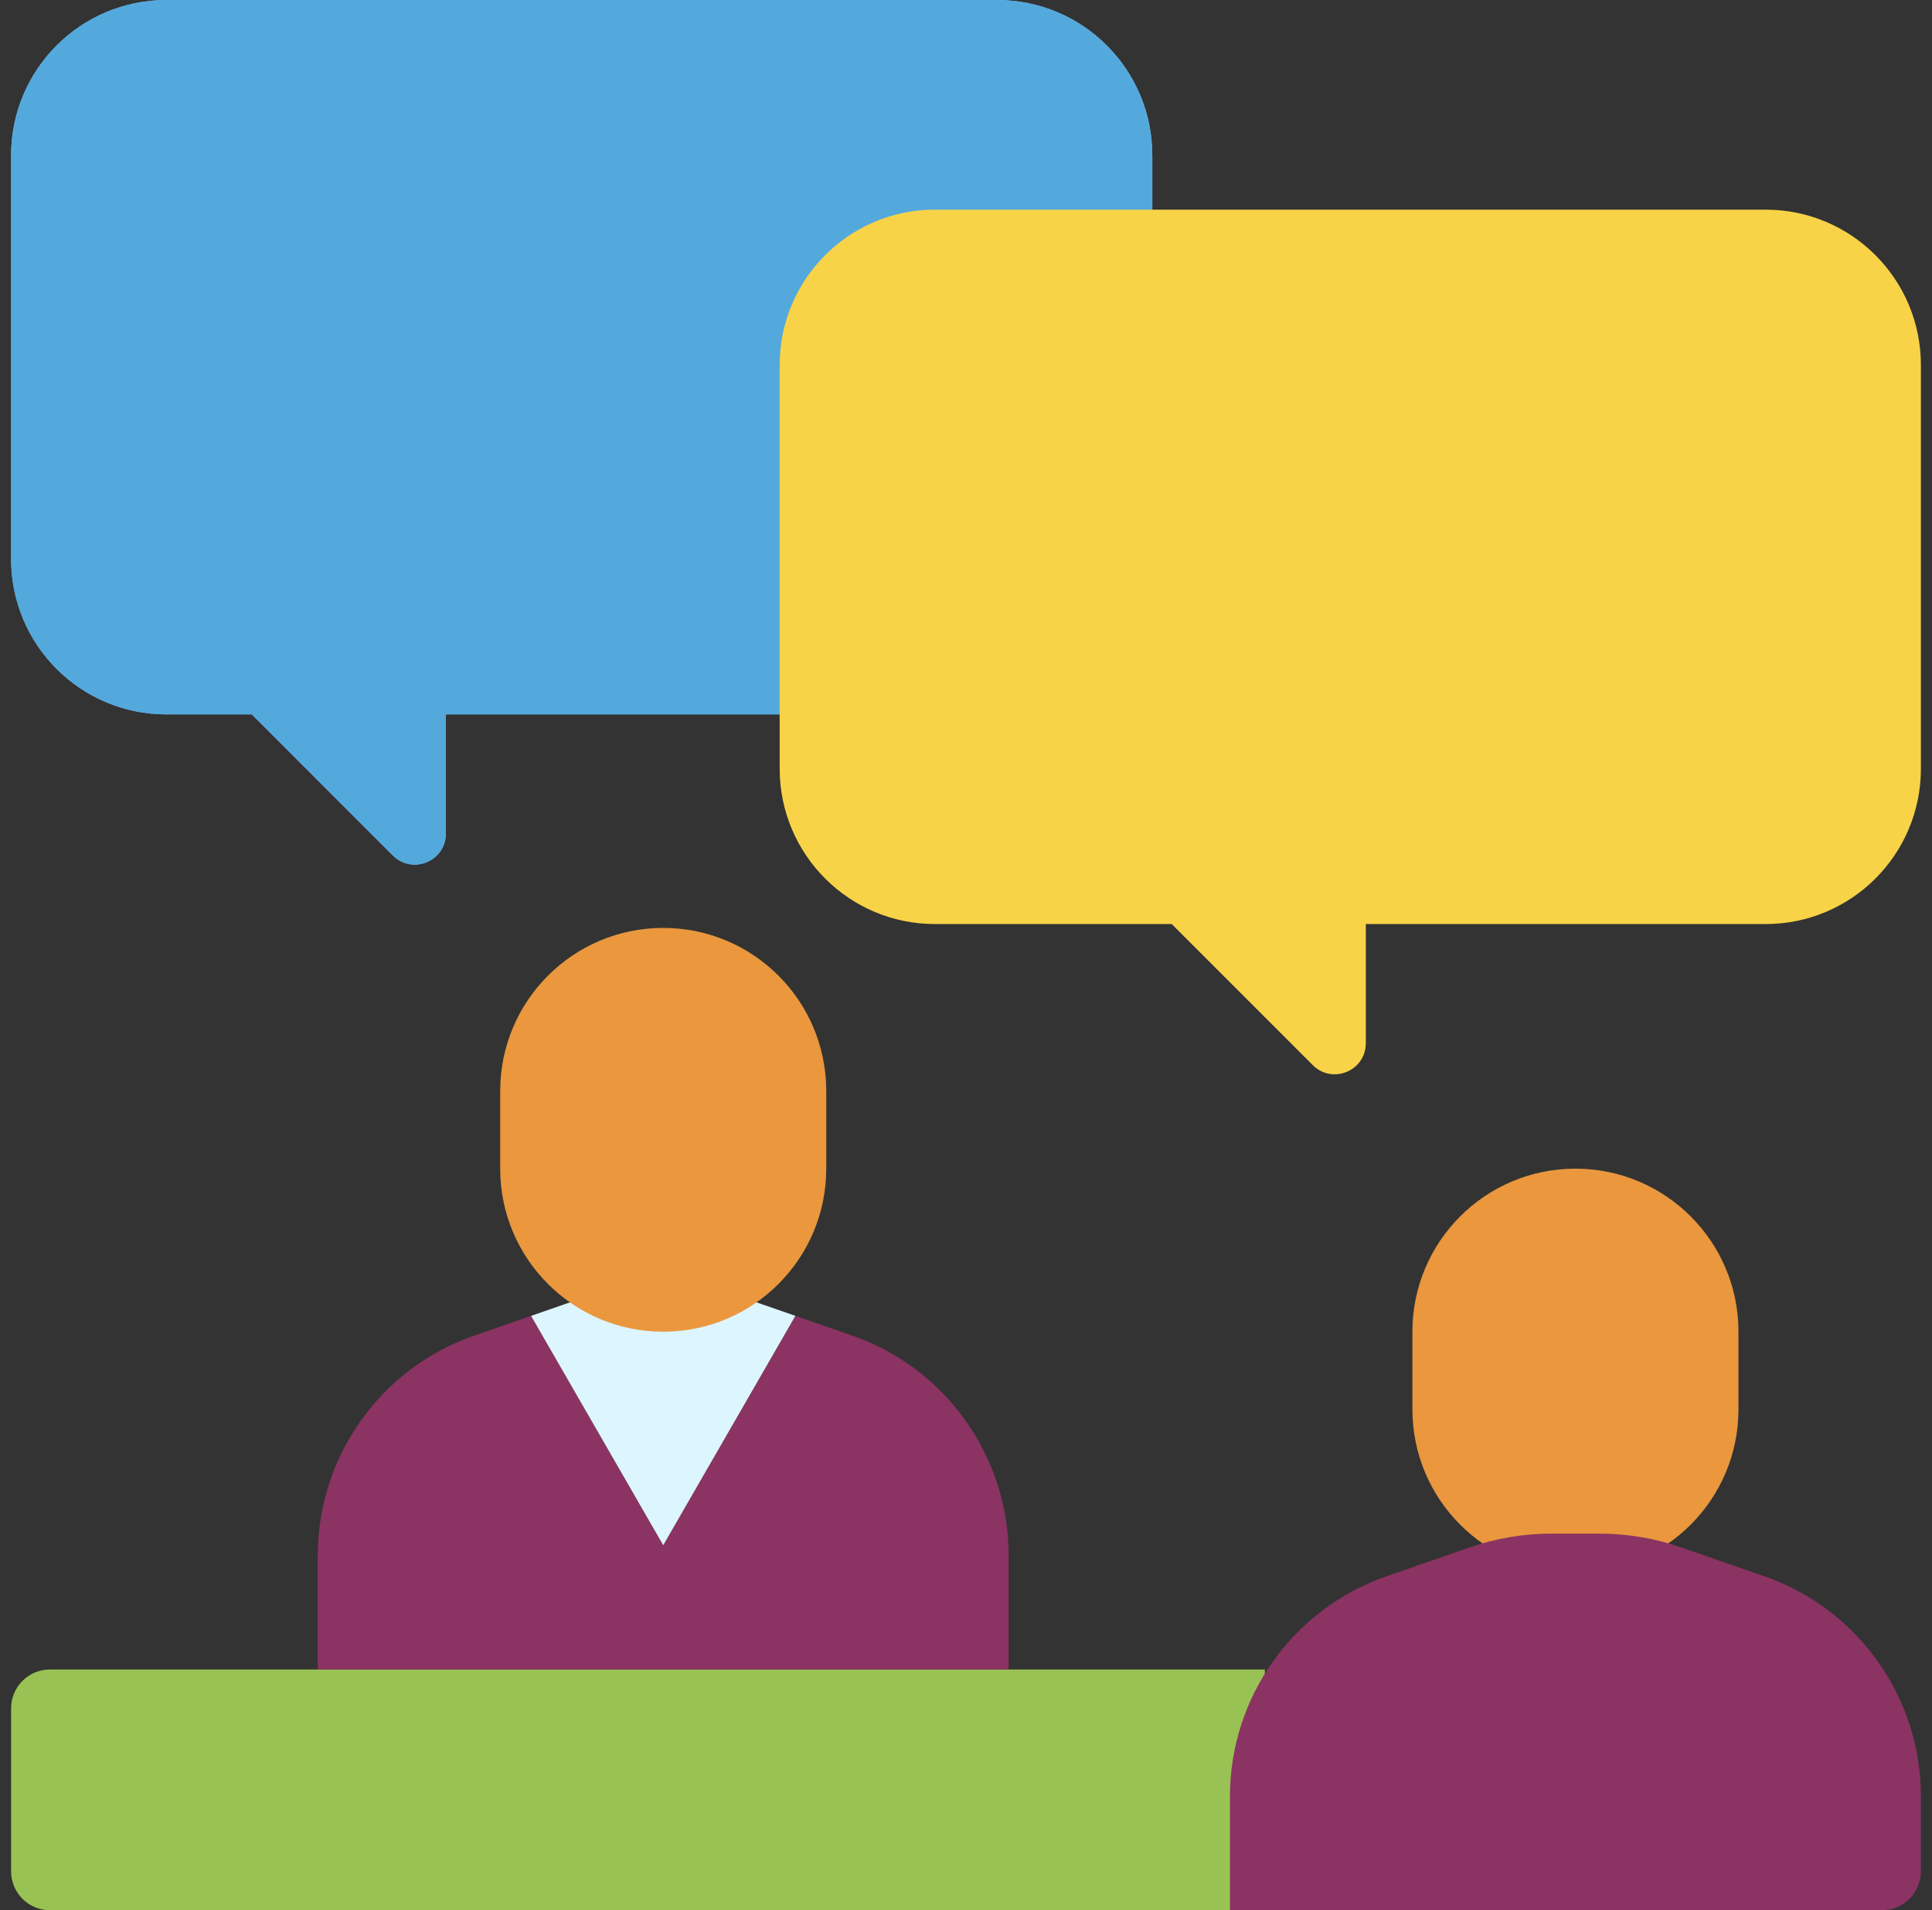 <svg width="87" height="86" viewBox="0 0 87 86" fill="none" xmlns="http://www.w3.org/2000/svg">
<rect x="0" y="0" width="87" height="86" fill="#333333" stroke="none"/>
<g clip-path="url(#clip0_1028_3362)">
<path d="M56.959 86H2.248C1.283 86 0.5 85.217 0.5 84.252V76.911C0.5 75.946 1.283 75.163 2.248 75.163H56.959V86Z" fill="#99C254"/>
<path d="M78.285 59.955C78.285 55.901 74.997 52.614 70.943 52.614C66.888 52.614 63.602 55.901 63.602 59.955V63.451C63.602 67.506 66.888 70.793 70.943 70.793C74.997 70.793 78.285 67.506 78.285 63.451V59.955Z" fill="#EA973E"/>
<path d="M86.5 84.252V80.875C86.5 76.409 83.671 72.433 79.453 70.967L75.709 69.668C74.521 69.255 73.272 69.045 72.015 69.045H69.872C68.614 69.045 67.365 69.255 66.177 69.668L62.434 70.967C58.215 72.433 55.386 76.409 55.386 80.875V86H84.752C85.717 86 86.5 85.217 86.5 84.252Z" fill="#8B3363"/>
<path d="M38.375 60.13L35.809 59.239V59.256L29.866 69.569L23.922 59.256L23.921 59.24L21.356 60.13C17.137 61.595 14.309 65.572 14.309 70.038V75.163H45.422V70.038C45.422 65.572 42.594 61.595 38.375 60.13Z" fill="#8B3363"/>
<path d="M23.922 59.256L29.866 69.569L35.809 59.256V59.239L32.837 58.207H26.894L23.921 59.24L23.922 59.256Z" fill="#DDF5FF"/>
<path d="M37.207 49.118C37.207 45.064 33.921 41.776 29.866 41.776C25.811 41.776 22.524 45.064 22.524 49.118V52.614C22.524 56.669 25.811 59.955 29.866 59.955C33.921 59.955 37.207 56.669 37.207 52.614V49.118Z" fill="#EA973E"/>
<path d="M44.898 0H7.492C3.63 0 0.5 3.13 0.5 6.992V25.171C0.5 29.032 3.63 32.163 7.492 32.163H11.337L17.69 38.515C18.571 39.397 20.078 38.773 20.078 37.527V32.163H44.898C48.76 32.163 51.89 29.032 51.89 25.171V6.992C51.89 3.13 48.76 0 44.898 0Z" fill="#8DB0FF"/>
<path d="M44.898 0H7.492C3.63 0 0.5 3.13 0.5 6.992V25.171C0.5 29.032 3.63 32.163 7.492 32.163H11.337L17.69 38.515C18.571 39.397 20.078 38.773 20.078 37.527V32.163H44.898C48.76 32.163 51.89 29.032 51.89 25.171V6.992C51.89 3.13 48.76 0 44.898 0Z" fill="#53A9DB"/>
<path d="M42.102 9.439H79.508C83.37 9.439 86.5 12.569 86.5 16.431V34.61C86.5 38.471 83.37 41.602 79.508 41.602H61.504V46.965C61.504 48.212 59.998 48.835 59.117 47.954L52.764 41.602H42.102C38.24 41.602 35.11 38.471 35.11 34.61V16.431C35.11 12.569 38.24 9.439 42.102 9.439Z" fill="#F8D348"/>
</g>
<defs>
<clipPath id="clip0_1028_3362">
<rect width="86" height="86" fill="white" transform="translate(0.5)"/>
</clipPath>
</defs>
</svg>
